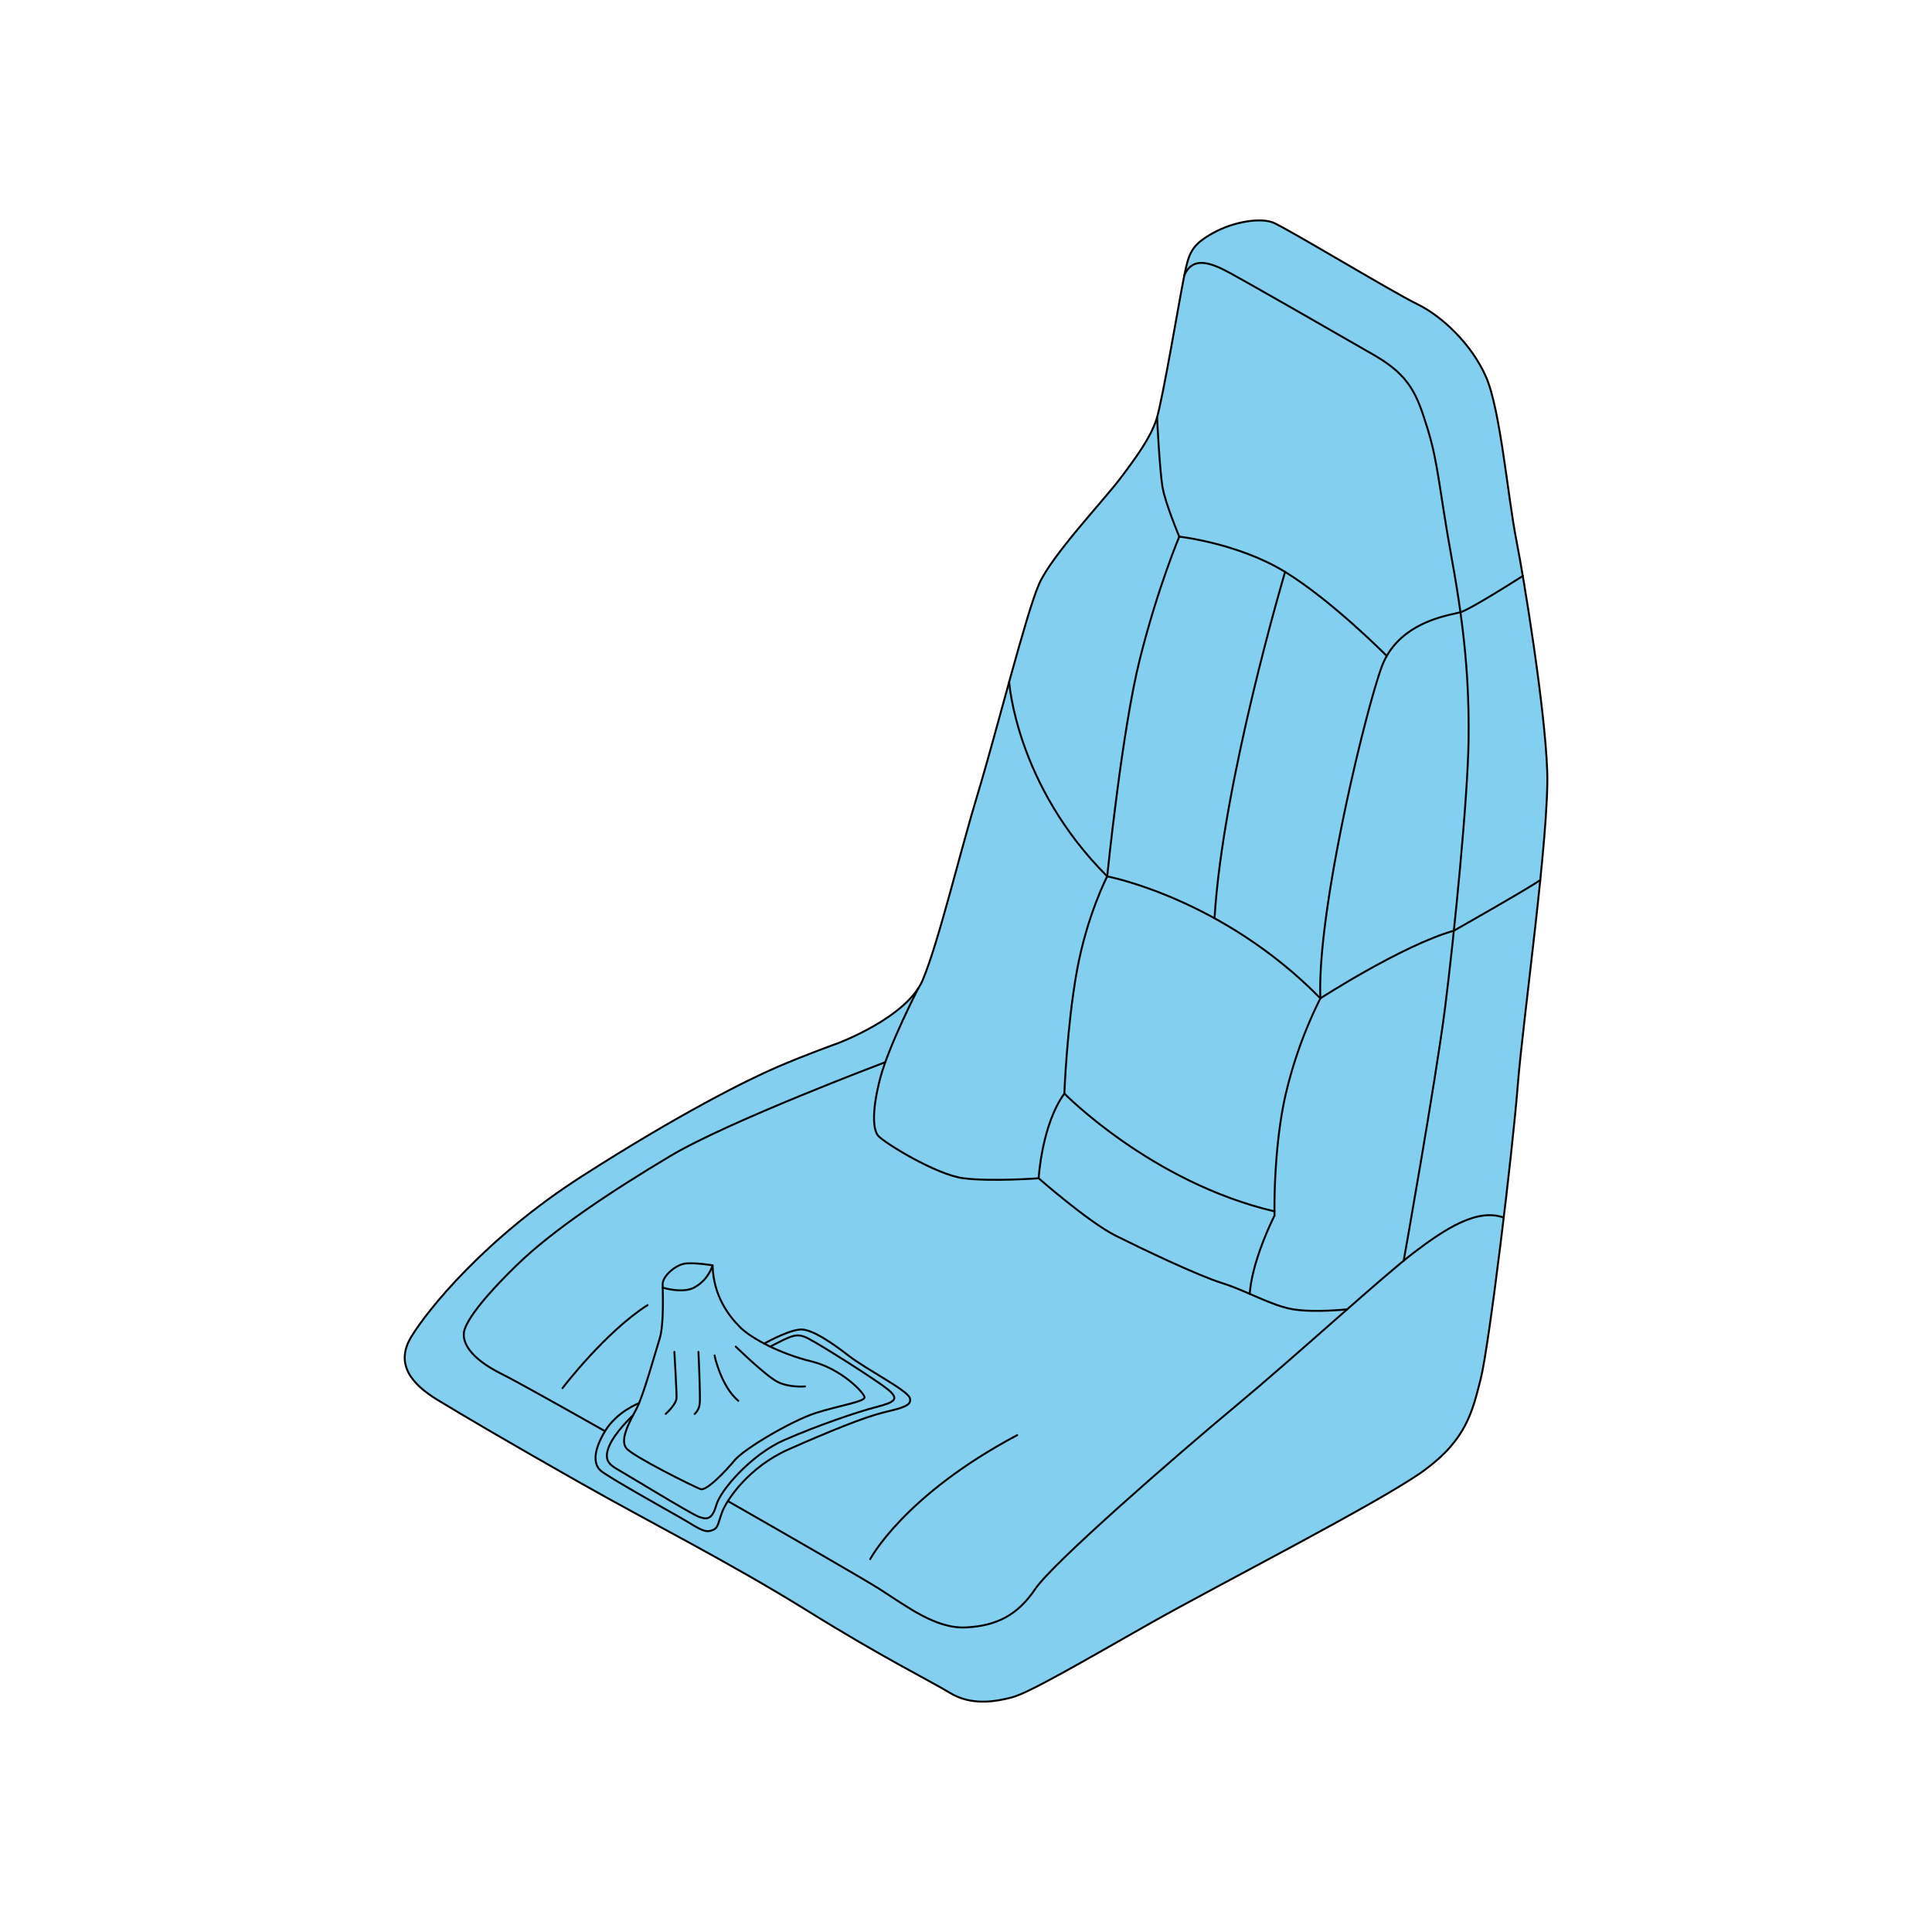 <svg viewBox="0 0 1000 1000" xmlns="http://www.w3.org/2000/svg"><defs><style>.cls-1{fill:#82cff0;}.cls-2{fill:none;stroke:#000;stroke-linecap:round;stroke-linejoin:round;}</style></defs><g id="A2"><path d="M433.39,540.09s36-13.31,44.22-32.87,19.17-65.74,28.56-96.65,25.05-93.53,31.7-108.4,33.26-43,41.87-54.39,15.65-21.13,18.78-30.52,12.13-63.39,14.48-74.74,3.52-15.65,14.87-21.91,24.65-7.83,30.91-5.48,61.83,36,74.74,42.26S761.7,178.13,769.13,195s11.35,62.21,15.65,84.13,14.87,87.26,16.05,119.74S788.3,527.17,785.57,562,770.7,697,766.39,713.83,759,745.13,737,761.17s-106.43,59.09-141.65,79.05-62.61,36-71.61,38.35-21.13,4.3-32.08-2.35-33.66-17.61-74-42.65-80.22-45-118.17-66.53-59.09-34-72.92-42.39S204.48,705.87,212.83,692s38.34-51.13,88.43-83.21,85-49.57,100.7-56.35S433.39,540.09,433.39,540.09Z" class="cls-1"></path><path d="M433.39,540.09s36-13.31,44.22-32.87,19.17-65.74,28.56-96.65,25.05-93.53,31.7-108.4,33.26-43,41.87-54.39,15.65-21.13,18.78-30.52,12.13-63.39,14.48-74.74,3.52-15.65,14.87-21.91,24.65-7.83,30.91-5.48,61.83,36,74.74,42.26S761.7,178.13,769.13,195s11.35,62.21,15.65,84.13,14.87,87.26,16.05,119.74S788.3,527.17,785.57,562,770.7,697,766.39,713.83,759,745.13,737,761.17s-106.43,59.09-141.65,79.05-62.61,36-71.61,38.35-21.13,4.3-32.08-2.35-33.66-17.61-74-42.65-80.22-45-118.17-66.53-59.09-34-72.92-42.39S204.48,705.87,212.83,692s38.34-51.13,88.43-83.21,85-49.57,100.7-56.35S433.39,540.09,433.39,540.09Z" class="cls-2"></path><path d="M376.81,777c38,21.71,71.91,41.32,78.1,45.27,14.35,9.13,29.39,20.87,45.09,20.08s26.65-6.26,35.78-19.82,73.31-69.39,104.09-95,75.91-67,92.09-79.3,32.75-23,46.37-18" class="cls-2"></path><path d="M458,549.87s-81,30.52-111.13,48.52-60.52,38.09-79.3,56.35S241.26,684,240.22,689.17s2.35,13.57,19.82,22.18c5.69,2.8,26.77,14.54,53.12,29.42" class="cls-2"></path><path d="M475.29,511.54S460.13,541,455.7,557.7s-3.92,26.6-1.31,30,30,20.34,44.35,22.17,38.87,0,38.87,0,25.82,22.7,39.91,29.74,42.52,20.61,55.05,24.52,25.56,11.74,36.78,13.57,27.94,0,27.94,0" class="cls-2"></path><path d="M726.56,652.49s16.74-94,21.44-131.19,11.74-108,12.13-138.13-2-57.13-8.61-93.52-7-49.43-12.52-67.43-9.13-27.65-27.65-38.35-65-37.3-74.61-42.52-19.31-9.13-23.74,1.17" class="cls-2"></path><path d="M598.9,216s1.32,27.85,2.88,36.46,8.61,25.3,8.61,25.3,30.52,3.39,54.78,18.26,52.44,43.31,52.44,43.31" class="cls-2"></path><path d="M788.21,298.1s-26.81,17.18-32.27,18.78-32.33,4.73-40.94,28.73-33.39,126.26-31.57,171.13a225.54,225.54,0,0,0-18.52,52.17c-6,28.44-5.21,60.26-5.21,60.26s-11.57,22.65-12.83,40.54" class="cls-2"></path><path d="M537.61,609.87s1.56-27.65,13.3-43.83c0,0,1.31-34.95,6.52-63.65s15.66-48.78,15.66-48.78,7.56-75.39,16.95-112.7,20.35-63.13,20.35-63.13" class="cls-2"></path><path d="M665.17,296s-32.34,108.79-36.52,179.22" class="cls-2"></path><path d="M522.34,352.9s3.4,53.36,50.75,100.71c0,0,59.48,11.22,110.34,63.13,0,0,42.68-27.56,69.08-35,0,0,38-21.51,44.72-26.2" class="cls-2"></path><path d="M550.91,566S596,612.08,659.67,627" class="cls-2"></path><path d="M450.41,807s17.42-33.07,76.11-64.18" class="cls-2"></path><path d="M291.15,718.52c.39-.59,22.31-29.15,44-43" class="cls-2"></path><path d="M368.83,654.93s-8-1.36-13.5-1S343,660.61,343,664.52s.78,20.94-1.57,28.37S333,722.63,329.3,729.48s-8.6,15.85-5.08,20.15,35.21,20,38.35,21.13,12.91-9.19,17.8-15.06,29.54-20.35,41.67-24.27,25.63-5.86,25.44-8.21-12.13-14.87-27.59-18.59S389,692.89,383.11,687,369.22,670.78,368.83,654.93Z" class="cls-2"></path><path d="M343,666.48s10.14,3.14,16.21,0a19.84,19.84,0,0,0,9.59-11.55" class="cls-2"></path><path d="M330.78,726.28s-11.45,4.26-17.62,14.49S307,758,311.11,761.37s32.28,19.17,40.89,24.06,12.13,8,16,6.85,3.35-3,5.68-9.39,13.69-23.48,34.43-32.67,39.13-16.63,48.72-19,15.46-3.52,14.09-7.63-22.11-14.48-31.7-21.91-18.19-12.92-23.67-13.5-17.65,5.94-20,7.27" class="cls-2"></path><path d="M327.65,732.56s-9.11,8.46-12.24,15.7-.19,9.78,4.31,12.33,37.76,22.89,41.87,24.45,7,1.76,9.19-6.06S389,752.76,406,745.33s37.57-14.48,47.35-17,12.13-4.1,6.65-8.8S424.59,696,418.52,692.89s-8-2-19.86,4.11" class="cls-2"></path><path d="M349.05,699.74s1.25,20.87,1.12,23.87-4.56,7.3-5.6,8.22" class="cls-2"></path><path d="M361.52,699.74s1.05,22.83.65,26.61a8.12,8.12,0,0,1-2.6,5.48" class="cls-2"></path><path d="M369.87,701.57c0,.52,3.52,16.17,12.26,23.47" class="cls-2"></path><path d="M380.83,697s15.26,14.87,21.39,18.13,14.48,2.48,14.48,2.48" class="cls-2"></path></g></svg>